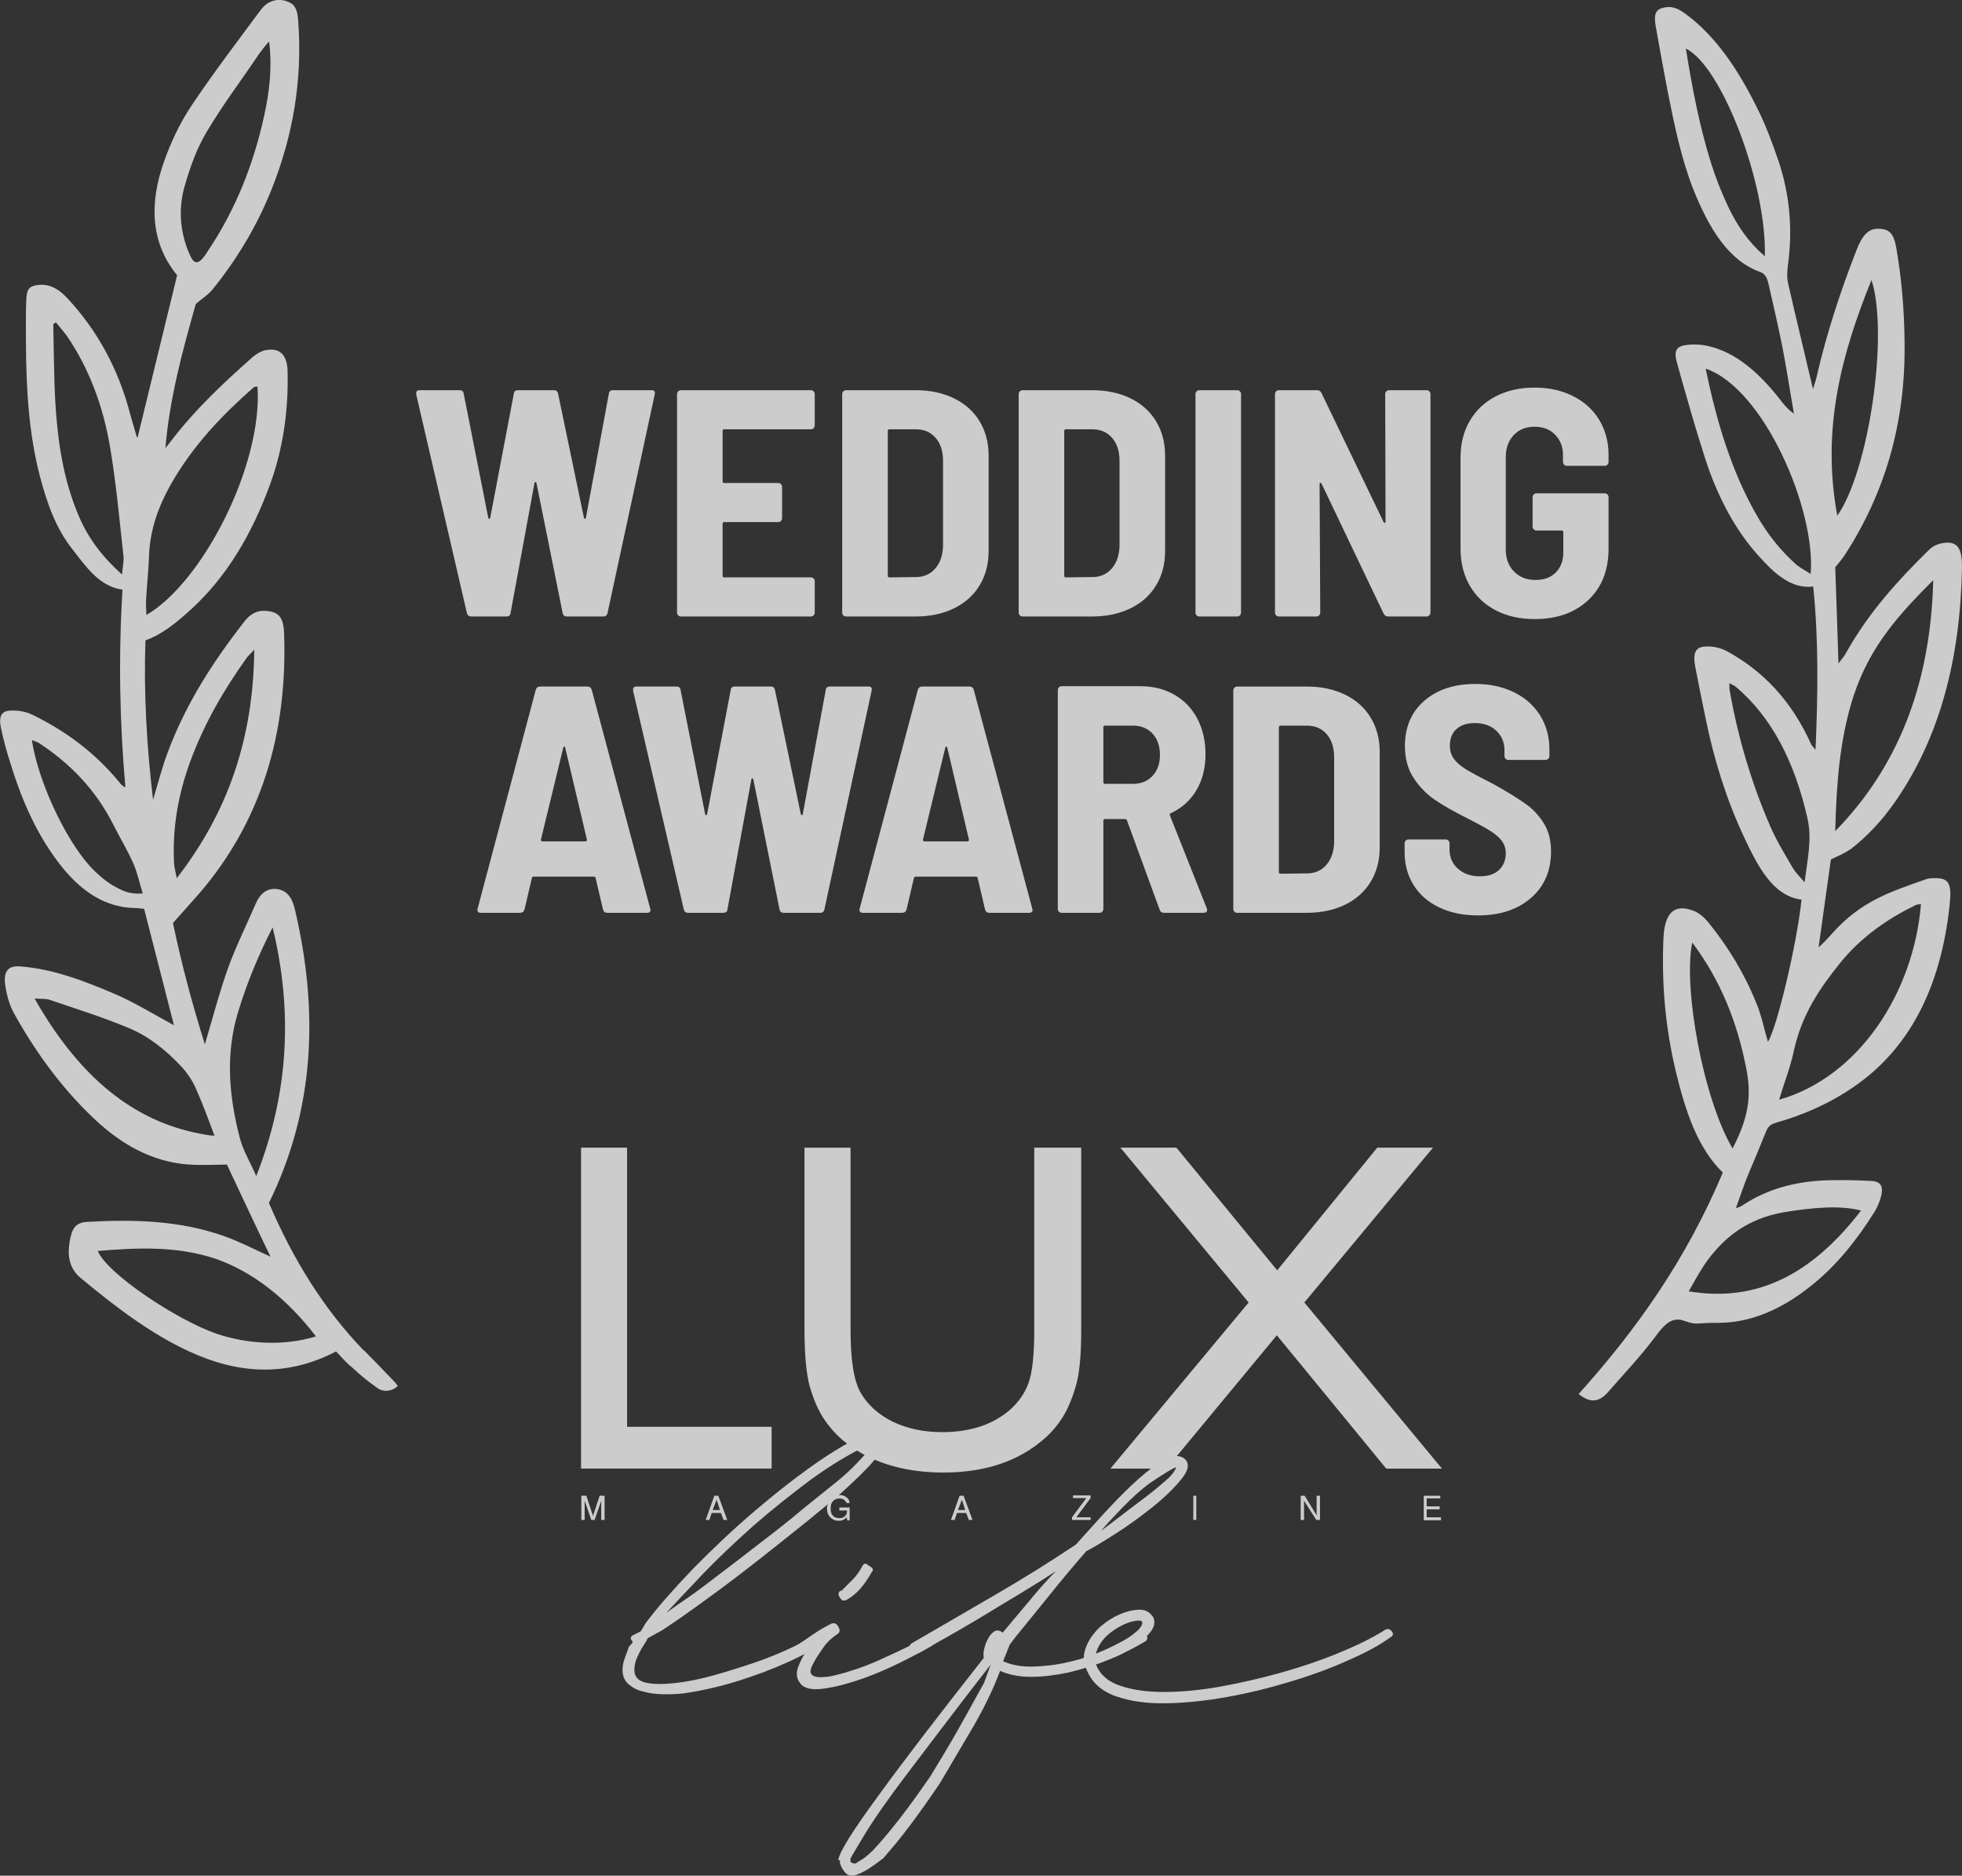 <?xml version="1.0" encoding="UTF-8"?><svg id="b" xmlns="http://www.w3.org/2000/svg" viewBox="0 0 364.21 348.13"><rect x="0" y="0" width="364.21" height="348.13" fill="#333333" stroke="none"/><g id="c" style="fill:none; opacity:.75;"><g id="d"><path d="m67.46,250.58c-7.33-7.6-13.03-16.78-17.54-27.31,8.58-17.48,9.23-35.73,4.83-54.46-.49-2.12-1.41-3.53-3.31-3.8-1.9-.22-3.15.81-4.02,2.82-1.68,3.91-3.58,7.71-5.05,11.73-1.63,4.56-2.88,9.34-4.34,14.28-2.33-7.44-4.34-14.93-5.92-22.53,1.68-1.9,3.26-3.64,4.83-5.43,11.46-13.3,16.45-29.54,15.8-48.27-.11-3.09-.98-4.07-3.48-4.24-1.63-.11-2.88.65-3.96,2.06-5.7,7.33-10.81,15.15-14.23,24.38-.98,2.61-1.68,5.38-2.66,8.63-1.19-10.1-1.74-19.76-1.41-29.59,3.31-1.19,5.97-3.48,8.58-5.86,6.62-6.08,11.24-14.01,14.55-23.08,2.44-6.68,3.42-13.74,3.26-20.9-.05-3.2-1.47-4.51-4.07-4.02-.81.16-1.68.65-2.39,1.25-5.38,4.78-10.64,9.66-15.2,15.64-.33.43-.71.87-1.03,1.3.81-9.45,3.26-18.35,5.65-26.77,1.19-1.03,2.28-1.68,3.04-2.61,4.45-5.48,8.2-11.62,10.97-18.52,4.02-9.99,5.81-20.42,5-31.33-.11-1.57-.33-2.93-1.68-3.53-1.85-.87-3.91-.43-5.27,1.41-4.34,5.86-8.74,11.62-12.81,17.7-2.12,3.15-3.86,6.79-5.16,10.48-2.71,7.66-2.55,14.99,2.44,21.07-2.44,10.05-4.89,20.09-7.33,30.08,0,0-.16,0-.16-.05-.38-1.36-.81-2.77-1.19-4.13-2.23-8.63-6.24-15.8-11.78-21.72-1.47-1.57-3.09-2.55-5.16-2.39-1.79.16-2.33.71-2.39,2.93-.11,2.77-.05,5.54-.05,8.25.05,8.31.54,16.51,2.61,24.43,1.3,4.94,2.99,9.66,5.97,13.41,2.55,3.26,5,6.95,9.34,7.55-.76,12.33-.54,24.54.54,36.71-.54-.27-.87-.6-1.14-.98-4.56-5.54-9.99-9.5-15.96-12.43-1.14-.6-2.5-.87-3.8-.87-2.12-.05-2.71.92-2.17,3.42.49,2.23,1.09,4.45,1.79,6.57,2.23,7.28,5.27,13.9,9.77,19.38,3.58,4.34,7.82,7.11,13.03,7.28.71,0,1.36.11,1.95.16,1.9,7.33,3.69,14.44,5.54,21.61-3.8-2.06-7.22-4.18-10.86-5.76-5.7-2.44-11.46-4.67-17.59-5.16-2.39-.22-3.31.92-2.82,3.75.27,1.74.76,3.48,1.57,4.94,4.34,7.82,9.56,14.77,15.8,20.42,5.21,4.67,11.08,7.55,17.76,7.71,1.95.05,3.96,0,5.97-.05,2.61,5.54,5.21,11.13,8.09,17.1-3.09-1.41-5.7-2.77-8.42-3.75-8.31-2.99-16.94-3.2-25.57-2.71-2.17.11-2.88,1.14-3.31,3.75-.43,2.77.05,4.94,2.01,6.62,6.41,5.32,12.92,10.32,20.2,13.68,8.96,4.13,17.97,4.83,27.26,0,.76.76,1.95,2.17,2.82,2.82,2.17,2.01,3.09,2.71,5,4.07.81.54,2.39.71,3.64-.49-.65-.92-1.68-1.85-2.33-2.55-1.36-1.47-2.71-2.77-4.02-4.13Zm-32.04-109.52c2.61-7,6.24-13.19,10.37-18.95.27-.38.6-.65,1.41-1.52-.16,16.67-5,30.3-14.39,42.41-.22-1.19-.43-1.9-.49-2.66-.38-6.73.81-13.09,3.09-19.28Zm-1.09-106.69c.98-3.42,2.23-6.84,3.96-9.77,3.26-5.48,6.24-9.28,9.77-14.55.27-.38,1.36-1.85,1.9-2.33.6,4.89.05,9.34-.92,13.74-2.01,9.23-5.43,17.65-10.43,25.09-.22.33-.43.71-.65.98-1.19,1.57-1.95,1.57-2.77-.33-1.74-3.96-2.17-8.42-.87-12.81Zm-6.68,69.01c.16-5,1.74-9.34,4.02-13.41,4.13-7.28,9.56-12.92,15.42-18.08.11-.11.33-.11.71-.16.98,14.61-10.21,36.38-20.63,42.41,0-1.03-.11-1.95-.05-2.88.16-2.61.43-5.27.54-7.87Zm-5,3.26c-3.48-3.15-6.24-6.57-8.09-11.02-2.77-6.52-3.86-13.63-4.29-20.96-.27-4.83-.27-9.66-.38-14.5.16-.11.33-.22.49-.33.71.87,1.41,1.68,2.06,2.55,4.07,5.97,6.68,12.92,7.98,20.52,1.14,6.68,1.74,13.52,2.5,20.31.11.98-.16,2.01-.27,3.42Zm-1.85,57.61c-1.41-.87-3.04-2.28-4.24-3.64-4.72-5.32-9.56-15.96-10.64-23.24.54.22.98.33,1.41.6,5.59,3.69,10.37,8.47,13.74,15.15,1.19,2.39,2.61,4.67,3.69,7.17.71,1.57,1.09,3.42,1.74,5.54-2.61.16-3.64-.43-5.7-1.57Zm15.26,45.94c-12.6-2.77-22.04-11.51-29.65-24.87,1.3.11,2.12,0,2.88.27,4.89,1.68,9.83,3.2,14.61,5.21,3.69,1.52,6.95,4.13,9.83,7.22,1.03,1.14,2.01,2.55,2.66,4.07,1.14,2.55,2.44,6.03,3.42,8.69-.98,0-2.82-.38-3.75-.6Zm8.42.87c-1.95-7.55-2.66-15.26-.33-23.08,1.68-5.54,3.86-10.81,6.46-15.85,3.75,15.47,3.04,30.68-3.04,46.15-1.14-2.66-2.5-4.78-3.09-7.22Zm-4.4,36.43c-7.11-2.44-20.14-11.02-21.94-15.31,7.22-.6,14.71-.98,21.94,1.47,6.68,2.33,13.09,7.22,18.57,14.39-6.03,1.85-12.87,1.41-18.57-.54Z" style="fill:#fff;"/><path d="m343.46,157.68c3.15-2.44,5.97-5.43,8.47-9.07,8.2-11.89,11.95-26.44,12.27-43,.11-4.02-.92-5.32-3.75-4.78-.76.16-1.57.49-2.23,1.09-5.7,5.59-11.24,11.57-15.58,19.33-.27.54-.71.98-1.36,1.9-.22-6.41-.38-12.05-.6-17.86.6-.76,1.25-1.47,1.85-2.39,7.17-11.13,11.24-24,11.02-39.42-.05-5.86-.54-11.67-1.52-17.38-.49-2.88-1.36-3.64-3.48-3.64-1.95,0-2.99,1.63-3.86,3.8-2.99,7.66-5.59,15.47-7.49,23.78-.16.71-.43,1.41-.65,2.17-1.57-6.73-3.15-13.14-4.62-19.6-.27-1.09-.16-2.44,0-3.64.87-6.62.27-12.98-1.79-19.11-1.14-3.37-2.39-6.68-3.91-9.72-3.53-7.17-7.71-13.41-13.3-17.54-1.19-.87-2.33-1.47-3.69-1.25-1.9.27-2.33,1.14-1.85,3.75.71,3.96,1.41,7.87,2.17,11.78,1.25,6.35,2.55,12.65,4.83,18.41,2.88,7.11,6.46,13.09,12.38,15.2,1.09.38,1.36,1.41,1.63,2.66.87,3.91,1.79,7.76,2.55,11.67.76,3.96,1.36,7.98,2.06,11.95-1.19-.81-2.01-1.85-2.82-2.93-3.8-4.78-8.04-8.47-13.09-9.61-1.41-.33-2.88-.38-4.29-.16-1.74.27-2.12,1.19-1.47,3.42,1.68,5.97,3.37,12,5.27,17.86,2.28,6.95,5.54,13.09,9.88,17.86,2.93,3.26,6.03,6.14,10.1,5.65,1.03,10.15.87,19.98.43,30.3-.49-.6-.71-.76-.81-1.03-3.75-8.31-9.12-13.68-15.53-17.21-1.3-.71-2.82-1.03-4.18-.92-1.85.11-2.28,1.3-1.79,3.86.6,3.15,1.25,6.3,1.9,9.45,1.57,7.76,3.91,15.15,7.06,21.88,2.61,5.59,5.43,11.13,10.75,11.78-.87,8.36-4.62,23.95-6.24,26.39-.71-2.39-1.19-4.89-2.12-7.11-2.28-5.65-5.32-10.59-8.8-14.88-.81-1.03-1.85-1.95-2.88-2.33-2.77-1.03-5.32-.65-5.59,5.05-.38,8.58.38,16.83,2.33,24.92,1.74,7.17,3.96,14.01,8.69,18.62-6.84,16.23-16.07,29.21-26.77,41.1,2.33,1.85,3.91,1.36,5.38-.27,2.99-3.42,6.14-6.73,8.9-10.43,1.25-1.68,2.71-3.53,4.78-3.04.87.22,1.63.6,2.55.65.92.05,1.9-.11,2.82-.11,1.52,0,2.99,0,4.51-.22,5.16-.71,9.99-3.26,14.23-6.68,4.62-3.64,8.52-8.52,11.78-13.74.38-.6.65-1.25.92-1.95.87-2.44.49-3.64-1.47-3.75-2.93-.16-5.92-.22-8.85-.11-5.32.27-10.48,1.52-15.26,4.72-.33.22-.76.33-1.09.43.76-2.12,1.52-4.4,2.33-6.35,1.14-2.66,2.23-5.32,3.31-7.98.49-1.14,1.14-1.3,1.95-1.57,4.94-1.41,9.72-3.48,14.23-6.57,10.1-6.9,16.18-18.03,17.86-33.83.43-4.07-.16-5.05-3.04-4.94-.49,0-.98.05-1.41.22-6.57,2.33-11.89,3.96-17.27,9.94-.38.43-1.9,2.12-2.61,2.66.81-5.81,1.57-11.13,2.28-16.29,1.3-.65,2.5-1.09,3.53-1.85Zm-15.85-110.12c-2.93-2.5-5.1-5.59-6.79-9.18-1.19-2.5-2.28-5.21-3.15-7.98-2.17-6.84-3.53-14.01-4.72-21.39,6.68,3.26,15.04,25.19,14.66,38.55Zm8.52,58.97c-.92-.6-1.79-1.03-2.61-1.68-2.88-2.55-5.43-5.65-7.55-9.45-4.51-7.93-7.28-16.94-9.34-26.99,10.86,3.75,20.47,26.23,19.49,38.12Zm-4.07,118.31c4.13-.6,9.28-1.25,13.41-.16-9.12,11.84-19.33,17.1-31.98,14.99,1.63-2.93,2.99-5.38,4.78-7.38,3.96-4.67,8.74-6.73,13.79-7.44Zm-10.43-11.67c-5.48-9.23-9.23-29.97-7.49-38.23,5.1,6.79,8.36,14.55,10.1,23.78,1.14,5.97-.43,10.1-2.61,14.44Zm11.24-51.96c-1.47-2.55-3.04-5.05-4.24-7.82-3.42-7.87-5.97-16.29-7.55-25.25-.05-.33-.05-.65-.05-1.36.54.33.87.43,1.14.65,6.79,5.7,11.02,14.12,13.36,24.49.87,3.86,0,7.49-.54,11.84-.87-1.03-1.57-1.68-2.12-2.55Zm8.52,17.76c4.13-5.16,9.07-8.47,14.28-11.02.27-.11.6-.11.92-.11-1.36,16.4-11.51,32.04-26.33,36.27.92-3.09,2.06-5.92,2.71-8.96,1.47-6.84,4.83-11.67,8.42-16.18Zm2.71-49.85c3.15-9.56,8.9-15.53,14.77-21.45-.49,19.98-6.95,35.08-18.19,46.59.22-8.69.81-17.16,3.42-25.14Zm3.31-77.16c3.26,10.15-.54,35.56-6.35,43.76-2.99-16.13.81-30.08,6.35-43.76Z" style="fill:#fff;"/></g><path d="m107.86,213h8.55v51.81h26.83v7.75h-35.38v-59.57Z" style="fill:#fff;"/><path d="m192.16,213h8.55v33.84c0,4.55-.31,8.06-.98,10.34-.68,2.34-1.48,4.25-2.46,5.85-.98,1.54-2.15,2.95-3.63,4.18-4.74,4.06-10.89,6.09-18.52,6.09s-13.97-2.03-18.71-6.03c-1.42-1.23-2.65-2.65-3.63-4.18s-1.78-3.45-2.46-5.72c-.62-2.28-.98-5.78-.98-10.58v-33.78h8.55v33.84c0,5.6.62,9.48,1.91,11.69s3.2,3.94,5.85,5.29c2.65,1.29,5.72,1.97,9.23,1.97,5.05,0,9.17-1.29,12.37-3.94,1.66-1.42,2.89-3.08,3.63-5.05.74-1.91,1.11-5.23,1.11-9.97v-33.84h.18Z" style="fill:#fff;"/><path d="m255.67,213h10.34l-23.88,28.74,25.54,30.83h-10.34l-20.31-24.74-20.49,24.74h-10.4l25.66-30.83-23.81-28.74h10.4l18.71,22.77,18.58-22.77Z" style="fill:#fff;"/><path d="m119.31,313.92c-.92-.18-1.78-.62-2.58-1.29s-1.17-1.6-1.17-2.71c0-.62.12-1.29.37-2.03.25-.74.55-1.48.86-2.34l.62-.62v-.31c-.49-.49-.43-.92.31-1.23l1.23-.62.92-1.54c2.15-2.89,5.11-6.22,8.74-10.03,3.69-3.75,7.51-7.38,11.57-10.83s8.06-6.58,12-9.29c4-2.71,7.38-4.55,10.15-5.48h.92c1.05,0,1.54.43,1.54,1.23-.18,1.17-1.11,2.58-2.65,4.37s-3.69,3.82-6.34,6.22c-1.35,1.17-3.38,2.77-6.03,4.98-2.71,2.15-5.6,4.49-8.74,6.95s-6.34,4.92-9.6,7.26c-3.26,2.4-6.09,4.37-8.43,5.91l-2.77,1.54-.31.62c-.62.92-1.17,1.85-1.54,2.71-.43.86-.62,1.72-.62,2.58,0,1.23.74,2.03,2.15,2.34,1.48.31,3.26.31,5.48.06s4.68-.74,7.26-1.48c2.65-.74,5.17-1.54,7.69-2.4,2.46-.86,4.68-1.78,6.65-2.71,1.97-.92,3.38-1.72,4.18-2.34.62-.49,1.11-.49,1.54,0s.31,1.05-.31,1.54c-1.23,1.05-3.26,2.22-6.15,3.51-2.83,1.29-5.97,2.46-9.29,3.51-3.38,1.05-6.65,1.78-9.91,2.28-3.14.31-5.78.25-7.75-.37Zm35.07-38.15c1.54-1.23,2.83-2.34,3.82-3.32s1.91-1.97,2.71-2.89l.92-.92.62-.92-.92.31c-3.63,1.66-7.26,3.88-11.01,6.58-3.69,2.77-7.26,5.6-10.71,8.61-3.38,3.02-6.52,5.97-9.29,8.86s-5.05,5.35-6.83,7.26l2.15-1.54c1.85-1.23,4.18-2.89,6.95-5.05,2.77-2.09,5.6-4.25,8.43-6.46,2.83-2.15,5.48-4.25,7.81-6.22,2.46-1.97,4.18-3.38,5.35-4.31Z" style="fill:#fff;"/><path d="m148.48,312.32c-.62-.8-.74-1.78-.31-2.95.43-1.11.92-2.09,1.54-2.95-.92.62-1.66.98-2.15,1.17-.49.18-1.05.37-1.54.68s-.92.18-1.23-.31-.18-.92.31-1.23c1.23-.49,2.22-.98,2.89-1.42s1.29-.8,1.78-1.17c.49-.37,1.11-.74,1.72-1.17s1.48-.92,2.65-1.54c.62-.31,1.11-.18,1.48.49.37.62.31,1.11-.25,1.42-1.17.8-1.97,1.6-2.46,2.34s-1.05,1.48-1.54,2.34c-.8,1.35-1.11,2.22-.8,2.65s.86.62,1.72.62c.8,0,1.78-.12,2.77-.37,1.05-.25,1.85-.49,2.46-.68,2.09-.62,4.37-1.48,6.83-2.65,2.46-1.11,4.98-2.34,7.45-3.57.31-.31.55-.43.8-.37.18.06.49.18.8.37.31.62.12,1.17-.62,1.54-1.05.62-2.71,1.54-5.05,2.71-2.34,1.17-4.8,2.28-7.38,3.2s-5.05,1.6-7.26,1.91c-2.4.37-3.88,0-4.62-1.05Zm7.45-15.81c-.18-.18-.31-.49-.25-.8s.25-.49.55-.49c.62-.62,1.29-1.29,1.97-1.97.68-.68,1.29-1.48,1.78-2.4.31-.74.74-.8,1.23-.31.8.43,1.05.8.62,1.23-1.35,2.4-2.77,4.06-4.37,4.98-.68.49-1.23.43-1.54-.25Z" style="fill:#fff;"/><path d="m155.61,345.24c.18-1.48,2.65-5.42,7.38-11.88,4.68-6.46,11.26-15.01,19.63-25.66-.12-.62-.06-1.29.18-2.03.18-.74.49-1.35.8-1.85s.68-.86,1.11-1.11c.43-.18.86-.12,1.42.31,1.23-1.48,2.83-3.38,4.8-5.72,1.97-2.4,3.69-4.31,5.11-5.72-1.85,1.23-4.12,2.65-6.77,4.25-2.65,1.6-5.23,3.14-7.75,4.68-2.52,1.48-4.8,2.83-6.83,3.94-2.03,1.17-3.38,1.91-4.12,2.34-.43.18-1.05.12-1.85-.31,0-.8.18-1.35.62-1.54,4.68-2.71,9.66-5.6,14.95-8.68,5.35-3.08,10.46-6.28,15.45-9.6.92-1.05,2.22-2.46,3.82-4.25,1.6-1.78,3.26-3.57,5.05-5.35,1.78-1.78,3.51-3.32,5.29-4.68,1.78-1.35,3.26-2.09,4.49-2.15.43,0,.8.12,1.23.31,1.23.8,1.17,2.09-.18,3.82-1.35,1.72-3.2,3.51-5.48,5.35-2.34,1.85-4.68,3.57-7.14,5.11-2.4,1.54-4.18,2.58-5.17,3.08-2.15,2.46-4.49,5.23-6.95,8.31s-4.62,5.66-6.34,7.81l-.92,1.23-1.23,3.08c1.66.74,3.57,1.05,5.66.98,2.09-.06,4.31-.31,6.58-.86,2.28-.49,4.49-1.29,6.77-2.28,2.22-.98,4.25-2.03,6.15-3.2.62-.31,1.05-.18,1.23.31.62.62.49,1.17-.31,1.54-2.09,1.23-4.31,2.34-6.77,3.32-2.4.98-4.86,1.72-7.2,2.28-2.4.49-4.68.8-6.89.8s-4.18-.37-5.78-1.11c-1.23,3.32-2.89,6.71-4.86,10.15-2.03,3.45-4.12,7.01-6.28,10.65-1.85,2.77-3.69,5.35-5.48,7.75-1.78,2.4-3.51,4.43-5.05,6.22-.8.62-1.66,1.23-2.46,1.78s-1.66.98-2.46,1.29-1.48.25-2.03-.25c-.49-.49-.86-1.11-1.11-1.91v-.55h-.31Zm6.52-1.91c1.48-1.54,3.08-3.51,4.98-5.91,1.85-2.4,3.69-4.98,5.6-7.75,1.85-3.02,3.63-5.97,5.29-8.92,1.66-2.95,3.2-5.78,4.68-8.43l1.23-3.38c-3.32,4.25-6.52,8.43-9.6,12.49s-5.91,7.75-8.37,11.08c-2.71,3.69-4.62,6.58-5.78,8.55s-1.97,3.26-2.28,3.88v.62c.18.18.49.31.92.31.31-.18.74-.49,1.29-.8.49-.31,1.17-.86,2.03-1.72Zm54.89-69.1c.49-.49.86-.98,1.11-1.42.12-.18.18-.37.18-.49-.62.18-2.09,1.11-4.43,2.65s-5.48,4.62-9.54,9.17c1.11-.8,2.4-1.78,3.69-2.77,1.35-1.05,2.65-2.03,3.88-2.95s2.34-1.78,3.26-2.58c.92-.8,1.54-1.29,1.85-1.6Z" style="fill:#fff;"/><path d="m201.83,310.16c-.62-1.23-.8-2.46-.49-3.63s.86-2.28,1.72-3.32c.8-1.05,1.85-1.91,3.02-2.65s2.34-1.23,3.51-1.54c.8-.18,1.6-.31,2.28-.25.68.06,1.29.31,1.78.86.43.43.62.8.62,1.23.12.8-.31,1.66-1.17,2.58-.86.86-1.91,1.72-3.08,2.46-1.17.8-2.4,1.42-3.69,1.91s-2.28.86-2.89,1.11c.74,1.85,2.22,3.2,4.49,3.94,2.28.8,4.98,1.17,8.12,1.17s6.58-.31,10.4-.98c3.75-.68,7.51-1.54,11.26-2.58,3.69-1.05,7.26-2.22,10.52-3.57,3.32-1.35,6.15-2.71,8.55-4.18.62-.49,1.11-.49,1.54,0s.31.92-.31,1.23c-1.85,1.35-4.43,2.77-7.69,4.18-3.26,1.48-6.77,2.77-10.65,3.94-3.82,1.17-7.75,2.15-11.88,2.89-4.06.74-7.88,1.11-11.38,1.17-3.51.06-6.58-.37-9.23-1.29-2.65-.92-4.43-2.52-5.35-4.68Zm10.21-8.98c0-.43-.49-.49-1.54-.31-1.48.31-2.89,1.05-4.37,2.15-1.48,1.17-2.4,2.52-2.77,4.18.18-.12.8-.37,1.72-.86.92-.49,1.91-.98,2.95-1.54s1.97-1.17,2.77-1.85c.86-.68,1.23-1.29,1.23-1.78Z" style="fill:#fff;"/><path d="m107.99,277.61h.86l1.23,3.75,1.23-3.75h.92v4.49h-.62v-3.57l-1.23,3.57h-.62l-1.23-3.57v3.57h-.62v-4.49h.06Z" style="fill:#fff;"/><path d="m132.6,277.61h.74l1.66,4.49h-.68l-.49-1.29h-1.72l-.43,1.29h-.68l1.6-4.49Zm1.05,2.65l-.62-1.91-.74,1.91h1.35Z" style="fill:#fff;"/><path d="m154.26,278.17c.37-.43.92-.62,1.66-.68.49,0,.86.12,1.23.43.37.25.55.62.55,1.05h-.55q0-.06-.06-.12c0-.06-.06-.06-.06-.12-.12-.18-.25-.31-.43-.43-.18-.12-.43-.18-.74-.18h-.25c-.37.06-.68.18-.98.49s-.43.74-.43,1.29v.25c0,.43.12.8.37,1.11s.62.49,1.17.49h.31c.12,0,.18-.06.31-.06.25-.06.43-.25.62-.43s.25-.49.25-.92h-1.42v-.55h1.91v2.4h-.43l-.12-.55c-.18.18-.37.31-.62.43-.18.12-.43.18-.62.18h-.37c-.55,0-1.05-.25-1.48-.68-.43-.43-.62-1.11-.55-1.97.18-.55.37-.98.74-1.42Z" style="fill:#fff;"/><path d="m178.13,277.61h.74l1.66,4.49h-.68l-.49-1.29h-1.72l-.43,1.29h-.68l1.6-4.49Zm1.05,2.65l-.62-1.91-.74,1.91h1.35Z" style="fill:#fff;"/><path d="m199,281.61l2.65-3.57h-2.46v-.49h3.26v.49l-2.65,3.57h2.65v.49h-3.45v-.49Z" style="fill:#fff;"/><path d="m221.52,277.61h.55v4.49h-.55v-4.49Z" style="fill:#fff;"/><path d="m241.45,277.61h.74l2.22,3.63v-3.63h.62v4.49h-.68l-2.28-3.57v3.57h-.62v-4.49Z" style="fill:#fff;"/><path d="m264.28,277.61h3.08v.49h-2.52v1.48h2.4v.55h-2.4v1.48h2.65v.55h-3.2v-4.55h0Z" style="fill:#fff;"/><path d="m86.68,113.82l-9.42-40.62v-.24c0-.36.22-.54.66-.54h7.38c.48,0,.74.22.78.66l4.56,23.04c.04.12.1.18.18.18s.14-.06.18-.18l4.38-23.04c.04-.44.3-.66.78-.66h6.66c.44,0,.7.22.78.66l4.8,23.04c.04.12.1.18.18.18s.14-.06.18-.18l4.26-23.04c.04-.44.3-.66.78-.66h7.14c.52,0,.72.26.6.78l-8.76,40.56c-.08.44-.34.66-.78.66h-6.78c-.44,0-.7-.22-.78-.66l-4.86-24.12c-.04-.12-.1-.18-.18-.18s-.14.06-.18.18l-4.44,24.12c-.04.44-.3.66-.78.66h-6.54c-.4,0-.66-.2-.78-.6Z" style="fill:#fff;"/><path d="m151.03,79.47c-.14.14-.31.21-.51.21h-16.08c-.2,0-.3.1-.3.3v9.36c0,.2.1.3.3.3h10.02c.2,0,.37.07.51.21.14.14.21.31.21.51v5.82c0,.2-.07.37-.21.51s-.31.21-.51.21h-10.02c-.2,0-.3.1-.3.3v9.66c0,.2.1.3.3.3h16.08c.2,0,.37.07.51.21.14.14.21.31.21.51v5.82c0,.2-.07.37-.21.51-.14.14-.31.21-.51.21h-24.12c-.2,0-.37-.07-.51-.21-.14-.14-.21-.31-.21-.51v-40.56c0-.2.07-.37.21-.51s.31-.21.51-.21h24.12c.2,0,.37.07.51.21.14.14.21.31.21.51v5.82c0,.2-.07.37-.21.51Z" style="fill:#fff;"/><path d="m156.55,114.21c-.14-.14-.21-.31-.21-.51v-40.56c0-.2.07-.37.21-.51s.31-.21.51-.21h12.9c2.68,0,5.05.5,7.11,1.5,2.06,1,3.65,2.42,4.77,4.26,1.12,1.84,1.68,3.98,1.68,6.42v17.64c0,2.44-.56,4.58-1.68,6.42-1.12,1.84-2.71,3.26-4.77,4.26-2.06,1-4.43,1.5-7.11,1.5h-12.9c-.2,0-.37-.07-.51-.21Zm8.55-7.05l4.92-.06c1.48,0,2.68-.53,3.6-1.59.92-1.06,1.4-2.47,1.44-4.23v-15.72c0-1.8-.46-3.23-1.38-4.29-.92-1.06-2.14-1.59-3.66-1.59h-4.92c-.2,0-.3.1-.3.3v26.88c0,.2.1.3.3.3Z" style="fill:#fff;"/><path d="m189.31,114.21c-.14-.14-.21-.31-.21-.51v-40.56c0-.2.07-.37.21-.51s.31-.21.51-.21h12.9c2.68,0,5.05.5,7.11,1.5,2.06,1,3.65,2.42,4.77,4.26,1.12,1.84,1.68,3.98,1.68,6.42v17.64c0,2.44-.56,4.58-1.68,6.42-1.12,1.84-2.71,3.26-4.77,4.26-2.06,1-4.43,1.5-7.11,1.5h-12.9c-.2,0-.37-.07-.51-.21Zm8.55-7.05l4.92-.06c1.48,0,2.68-.53,3.6-1.59.92-1.06,1.4-2.47,1.44-4.23v-15.72c0-1.8-.46-3.23-1.38-4.29-.92-1.06-2.14-1.59-3.66-1.59h-4.92c-.2,0-.3.1-.3.3v26.88c0,.2.1.3.3.3Z" style="fill:#fff;"/><path d="m222.13,114.21c-.14-.14-.21-.31-.21-.51v-40.56c0-.2.07-.37.21-.51s.31-.21.51-.21h7.02c.2,0,.37.07.51.21.14.14.21.31.21.51v40.56c0,.2-.07.37-.21.51s-.31.21-.51.21h-7.02c-.2,0-.37-.07-.51-.21Z" style="fill:#fff;"/><path d="m236.89,114.21c-.14-.14-.21-.31-.21-.51v-40.56c0-.2.07-.37.21-.51s.31-.21.51-.21h7.08c.4,0,.68.18.84.54l11.52,23.94c.08.12.16.17.24.15.08-.02.12-.11.12-.27l-.06-23.64c0-.2.07-.37.21-.51s.31-.21.51-.21h6.96c.2,0,.37.07.51.21.14.14.21.31.21.51v40.56c0,.2-.07.37-.21.51s-.31.21-.51.21h-7.14c-.36,0-.64-.18-.84-.54l-11.52-24.12c-.08-.12-.16-.17-.24-.15-.08.02-.12.11-.12.27l.12,23.82c0,.2-.07.37-.21.51s-.31.21-.51.21h-6.96c-.2,0-.37-.07-.51-.21Z" style="fill:#fff;"/><path d="m277.66,113.28c-2.08-1.08-3.69-2.61-4.83-4.59-1.14-1.98-1.71-4.27-1.71-6.87v-16.86c0-2.6.57-4.88,1.71-6.84,1.14-1.96,2.75-3.48,4.83-4.56s4.48-1.62,7.2-1.62,5.07.53,7.17,1.59c2.1,1.06,3.72,2.54,4.86,4.44,1.14,1.9,1.71,4.05,1.71,6.45v1.32c0,.2-.07.37-.21.51s-.31.21-.51.21h-7.02c-.2,0-.37-.07-.51-.21-.14-.14-.21-.31-.21-.51v-1.26c0-1.52-.48-2.78-1.44-3.78s-2.24-1.5-3.84-1.5-2.89.52-3.87,1.56c-.98,1.04-1.47,2.4-1.47,4.08v17.16c0,1.68.51,3.04,1.53,4.08,1.02,1.04,2.35,1.56,3.99,1.56s2.81-.46,3.75-1.38c.94-.92,1.41-2.18,1.41-3.78v-3.72c0-.2-.1-.3-.3-.3h-4.68c-.2,0-.37-.07-.51-.21-.14-.14-.21-.31-.21-.51v-5.46c0-.2.07-.37.21-.51s.31-.21.51-.21h12.66c.2,0,.37.07.51.21.14.14.21.31.21.51v9.54c0,4-1.25,7.18-3.75,9.54-2.5,2.36-5.83,3.54-9.99,3.54-2.72,0-5.12-.54-7.2-1.62Z" style="fill:#fff;"/><path d="m111.94,168.82l-1.38-5.88c-.04-.16-.14-.24-.3-.24h-11.22c-.16,0-.26.08-.3.24l-1.38,5.88c-.12.4-.4.6-.84.6h-7.26c-.52,0-.72-.26-.6-.78l10.8-40.62c.12-.4.4-.6.84-.6h8.7c.44,0,.72.2.84.6l10.86,40.62.06.24c0,.36-.22.54-.66.54h-7.38c-.4,0-.66-.2-.78-.6Zm-11.46-12.75c.08.06.16.09.24.09h7.92c.08,0,.16-.03.24-.09.08-.06.1-.15.06-.27l-4.02-17.04c-.04-.16-.1-.23-.18-.21-.08.02-.14.09-.18.21l-4.14,17.04c-.04.12-.02.21.06.27Z" style="fill:#fff;"/><path d="m126.94,168.82l-9.42-40.62v-.24c0-.36.22-.54.66-.54h7.38c.48,0,.74.22.78.66l4.56,23.04c.04.12.1.18.18.18s.14-.06.18-.18l4.38-23.04c.04-.44.3-.66.78-.66h6.66c.44,0,.7.22.78.66l4.8,23.04c.04.12.1.18.18.18s.14-.06.18-.18l4.26-23.04c.04-.44.3-.66.78-.66h7.14c.52,0,.72.26.6.78l-8.76,40.56c-.08.44-.34.66-.78.66h-6.78c-.44,0-.7-.22-.78-.66l-4.86-24.12c-.04-.12-.1-.18-.18-.18s-.14.06-.18.18l-4.44,24.12c-.04.44-.3.66-.78.66h-6.54c-.4,0-.66-.2-.78-.6Z" style="fill:#fff;"/><path d="m182.86,168.82l-1.38-5.88c-.04-.16-.14-.24-.3-.24h-11.22c-.16,0-.26.08-.3.24l-1.38,5.88c-.12.4-.4.6-.84.6h-7.26c-.52,0-.72-.26-.6-.78l10.8-40.62c.12-.4.4-.6.84-.6h8.7c.44,0,.72.2.84.6l10.86,40.62.06.24c0,.36-.22.54-.66.54h-7.38c-.4,0-.66-.2-.78-.6Zm-11.46-12.75c.08.06.16.09.24.09h7.92c.08,0,.16-.03.24-.09.08-.06.1-.15.06-.27l-4.02-17.04c-.04-.16-.1-.23-.18-.21-.08.02-.14.09-.18.21l-4.14,17.04c-.04.12-.02.21.06.27Z" style="fill:#fff;"/><path d="m215.26,168.82l-6.06-16.56c-.08-.16-.18-.24-.3-.24h-3.78c-.2,0-.3.1-.3.3v16.38c0,.2-.07.37-.21.51s-.31.21-.51.21h-7.02c-.2,0-.37-.07-.51-.21-.14-.14-.21-.31-.21-.51v-40.62c0-.2.07-.37.21-.51s.31-.21.51-.21h14.64c2.36,0,4.46.53,6.3,1.59,1.84,1.06,3.26,2.55,4.26,4.47,1,1.92,1.5,4.12,1.5,6.6s-.57,4.79-1.71,6.69c-1.14,1.9-2.73,3.31-4.77,4.23-.16.08-.2.22-.12.42l6.84,17.22c.04.08.06.18.06.3,0,.36-.22.54-.66.54h-7.32c-.44,0-.72-.2-.84-.6Zm-10.44-33.84v10.2c0,.2.1.3.3.3h5.22c1.48,0,2.68-.49,3.6-1.47.92-.98,1.38-2.27,1.38-3.87,0-1.68-.46-3.01-1.38-3.99-.92-.98-2.12-1.47-3.6-1.47h-5.22c-.2,0-.3.1-.3.3Z" style="fill:#fff;"/><path d="m229.15,169.21c-.14-.14-.21-.31-.21-.51v-40.56c0-.2.07-.37.21-.51s.31-.21.51-.21h12.9c2.68,0,5.05.5,7.11,1.5,2.06,1,3.65,2.42,4.77,4.26,1.12,1.84,1.68,3.98,1.68,6.42v17.64c0,2.44-.56,4.58-1.68,6.42-1.12,1.84-2.71,3.26-4.77,4.26-2.06,1-4.43,1.5-7.11,1.5h-12.9c-.2,0-.37-.07-.51-.21Zm8.55-7.05l4.92-.06c1.48,0,2.68-.53,3.6-1.59.92-1.06,1.4-2.47,1.44-4.23v-15.72c0-1.8-.46-3.23-1.38-4.29-.92-1.06-2.14-1.59-3.66-1.59h-4.92c-.2,0-.3.1-.3.3v26.88c0,.2.1.3.3.3Z" style="fill:#fff;"/><path d="m267.19,168.43c-2.06-.98-3.65-2.36-4.77-4.14-1.12-1.78-1.68-3.83-1.68-6.15v-1.62c0-.2.07-.37.21-.51s.31-.21.51-.21h6.9c.2,0,.37.07.51.21.14.14.21.31.21.51v1.2c0,1.4.52,2.57,1.56,3.51,1.04.94,2.4,1.41,4.08,1.41,1.56,0,2.75-.4,3.57-1.2.82-.8,1.23-1.82,1.23-3.06,0-.92-.26-1.71-.78-2.37-.52-.66-1.25-1.28-2.19-1.86-.94-.58-2.39-1.37-4.35-2.37-2.4-1.2-4.36-2.32-5.88-3.36-1.52-1.04-2.82-2.38-3.9-4.02s-1.62-3.62-1.62-5.94c0-3.52,1.2-6.32,3.6-8.4,2.4-2.08,5.56-3.12,9.48-3.12,2.68,0,5.06.51,7.14,1.53,2.08,1.02,3.7,2.45,4.86,4.29,1.16,1.84,1.74,3.96,1.74,6.36v1.2c0,.2-.07.37-.21.51s-.31.21-.51.21h-6.9c-.2,0-.37-.07-.51-.21-.14-.14-.21-.31-.21-.51v-1.08c0-1.44-.5-2.64-1.5-3.6-1-.96-2.34-1.44-4.02-1.44-1.44,0-2.57.37-3.39,1.11-.82.74-1.23,1.77-1.23,3.09,0,.92.24,1.72.72,2.4.48.68,1.22,1.33,2.22,1.95s2.5,1.43,4.5,2.43l1.32.72c2.32,1.32,4.13,2.45,5.43,3.39,1.3.94,2.39,2.12,3.27,3.54.88,1.42,1.32,3.15,1.32,5.19,0,3.6-1.24,6.48-3.72,8.64-2.48,2.16-5.76,3.24-9.84,3.24-2.72,0-5.11-.49-7.17-1.47Z" style="fill:#fff;"/></g></svg>
